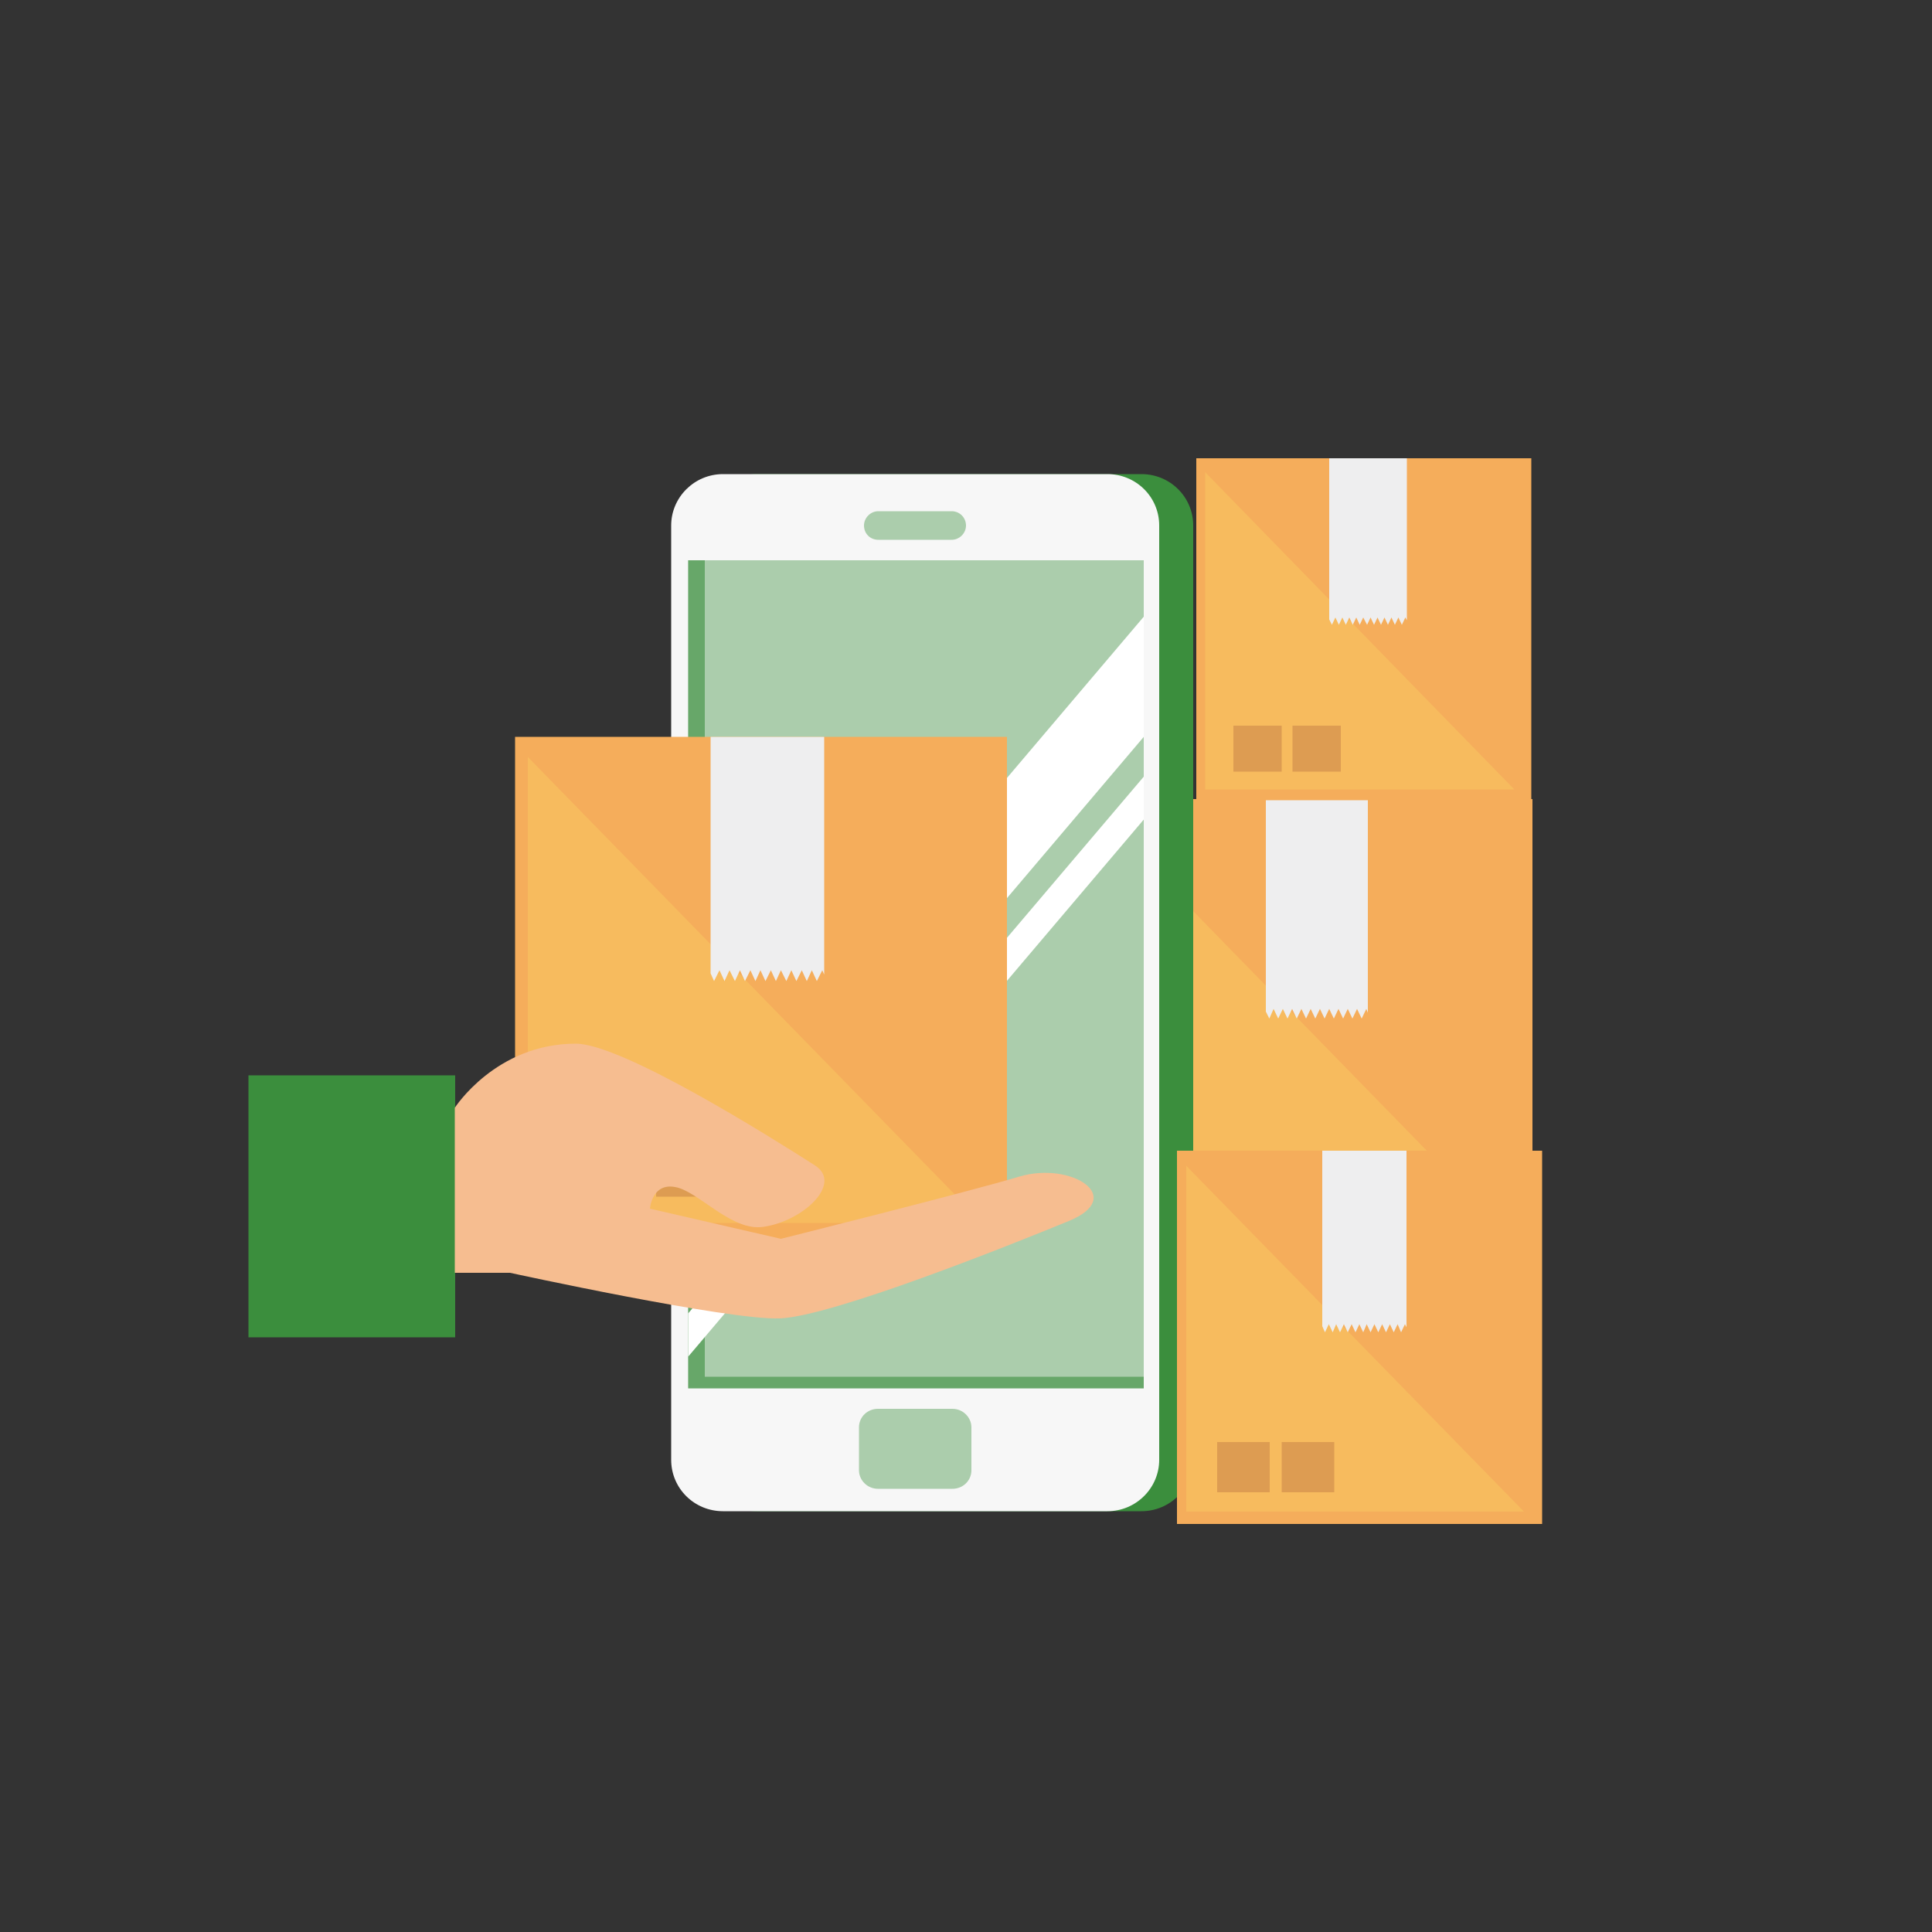 <svg xmlns="http://www.w3.org/2000/svg" xml:space="preserve" id="图层_1" x="0" y="0" version="1.1" viewBox="0 0 500 500"><rect x="0" y="0" width="500" height="500" fill="#333333" stroke="none"/><style>.st0{fill:#f5ad5b}.st1{fill:#f7bb5e}.st2{fill:#eeeeef}.st3{fill:#dd9c52}.st4{fill:#3b8e3d}.st5{fill:#f7f7f7}.st6,.st7{opacity:.4;fill:#3b8e3d}.st7{opacity:.6}.st8{fill:#fff}.st9{fill:#f6bd90}</style><path d="M282.2 206.8h114.4v116.9H282.2z" class="st0"/><path d="M285.1 211.5v108.4h105.7z" class="st1"/><path d="M327.6 206.8v55l.9 1.8 1.1-2.5 1.2 2.5 1.2-2.5 1.2 2.5 1.2-2.5 1.2 2.5 1.2-2.5 1.2 2.5 1.2-2.5 1.2 2.5 1.2-2.5 1.2 2.5 1.2-2.5 1.2 2.5 1.2-2.5 1.2 2.5 1.2-2.5 1.2 2.5 1.2-2.5 1.2 2.5 1.2-2.5.4 1v-55.3z" class="st2"/><path d="M294.7 298.1h16.5v15.7h-16.5zm20.2 0h16.5v15.7h-16.5z" class="st3"/><path d="M309.6 118.6h86.7v88.5h-86.7z" class="st0"/><path d="M311.9 122.2v82.1h80z" class="st1"/><path d="M344 118.6v41.7l.7 1.4.9-1.9.9 1.9.9-1.9.9 1.9.9-1.9.9 1.9.9-1.9.9 1.9.9-1.9 1 1.9.9-1.9.9 1.9.9-1.9.9 1.9.9-1.9.9 1.9.9-1.9.9 1.9.9-1.9.9 1.9.9-1.9.4.7v-41.9z" class="st2"/><path d="M319.2 187.8h12.5v11.9h-12.5zm15.3 0H347v11.9h-12.5z" class="st3"/><path d="M308.8 377.8c0 7.3-6 13.3-13.4 13.3h-99.5c-7.4 0-13.4-5.9-13.4-13.3V136c0-7.3 6-13.3 13.4-13.3h99.5c7.4 0 13.4 5.9 13.4 13.3v241.8z" class="st4"/><path d="M300 377.8c0 7.3-6 13.3-13.4 13.3h-99.5c-7.4 0-13.4-5.9-13.4-13.3V136c0-7.3 6-13.3 13.4-13.3h99.5c7.4 0 13.4 5.9 13.4 13.3v241.8z" class="st5"/><path d="M250 136c0 2-1.7 3.7-3.7 3.7h-19c-2.1 0-3.7-1.6-3.7-3.7 0-2 1.7-3.7 3.7-3.7h19c2.1 0 3.7 1.7 3.7 3.7zm-71.9 9H296v214.3H178.1z" class="st6"/><path d="M182.4 356.3V145h-4.3v214.3H296v-3z" class="st7"/><path d="M251.4 380.5c0 2.7-2.2 4.8-4.9 4.8h-19.3c-2.7 0-4.9-2.2-4.9-4.8v-11.1c0-2.7 2.2-4.8 4.9-4.8h19.3c2.7 0 4.9 2.2 4.9 4.8v11.1z" class="st6"/><path d="M178.1 329.7v-31.1l117.9-139v31.1zm0 21.4v-11.2L296 201v11.1z" class="st8"/><path d="M133.3 190.7h127.3v130H133.3z" class="st0"/><path d="M136.6 195.9v120.6h117.7z" class="st1"/><path d="M183.9 190.7v61.2l.9 2 1.4-2.8 1.3 2.8 1.3-2.8 1.4 2.8 1.3-2.8 1.3 2.8 1.4-2.8 1.3 2.8 1.3-2.8 1.3 2.8 1.4-2.8 1.3 2.8 1.3-2.8 1.4 2.8 1.3-2.8 1.3 2.8 1.4-2.8 1.3 2.8 1.3-2.8 1.3 2.8 1.4-2.8.5 1.1v-61.5z" class="st2"/><path d="M147.3 292.2h18.3v17.5h-18.3zm22.5 0h18.3v17.5h-18.3z" class="st3"/><path d="M64.3 278.3h53.5v67.8H64.3z" class="st4"/><path d="M117.7 329.4H132s56.3 12.3 69.8 11.8 59.7-19 74.8-25.2c15.1-6.2.6-15.5-12.8-11.5-13.3 4-61.7 16.1-61.7 16.1l-33.9-7.8s.5-6.7 6.5-5.6c6 1 14.6 11.6 22.9 10.3 10.3-1.5 20.6-11.2 13.3-15.9-10.8-6.9-49.8-31.5-61.9-31.5-20.7 0-31.3 16.6-31.3 16.6v42.7z" class="st9"/><path d="M304.6 297.8h94.5v96.6h-94.5z" class="st0"/><path d="M307 301.7v89.5h87.4z" class="st1"/><path d="M342.2 297.8v45.4l.7 1.6 1-2.1 1 2.1.9-2.1 1 2.1 1-2.1 1 2.1 1-2.1 1 2.1 1-2.1 1 2.1.9-2.1 1 2.1 1-2.1 1 2.1 1-2.1 1 2.1 1-2.1 1 2.1 1-2.1.9 2.1 1-2.1.4.8v-45.7z" class="st2"/><path d="M315 373.2h13.6v13H315zm16.7 0h13.6v13h-13.6z" class="st3"/></svg>